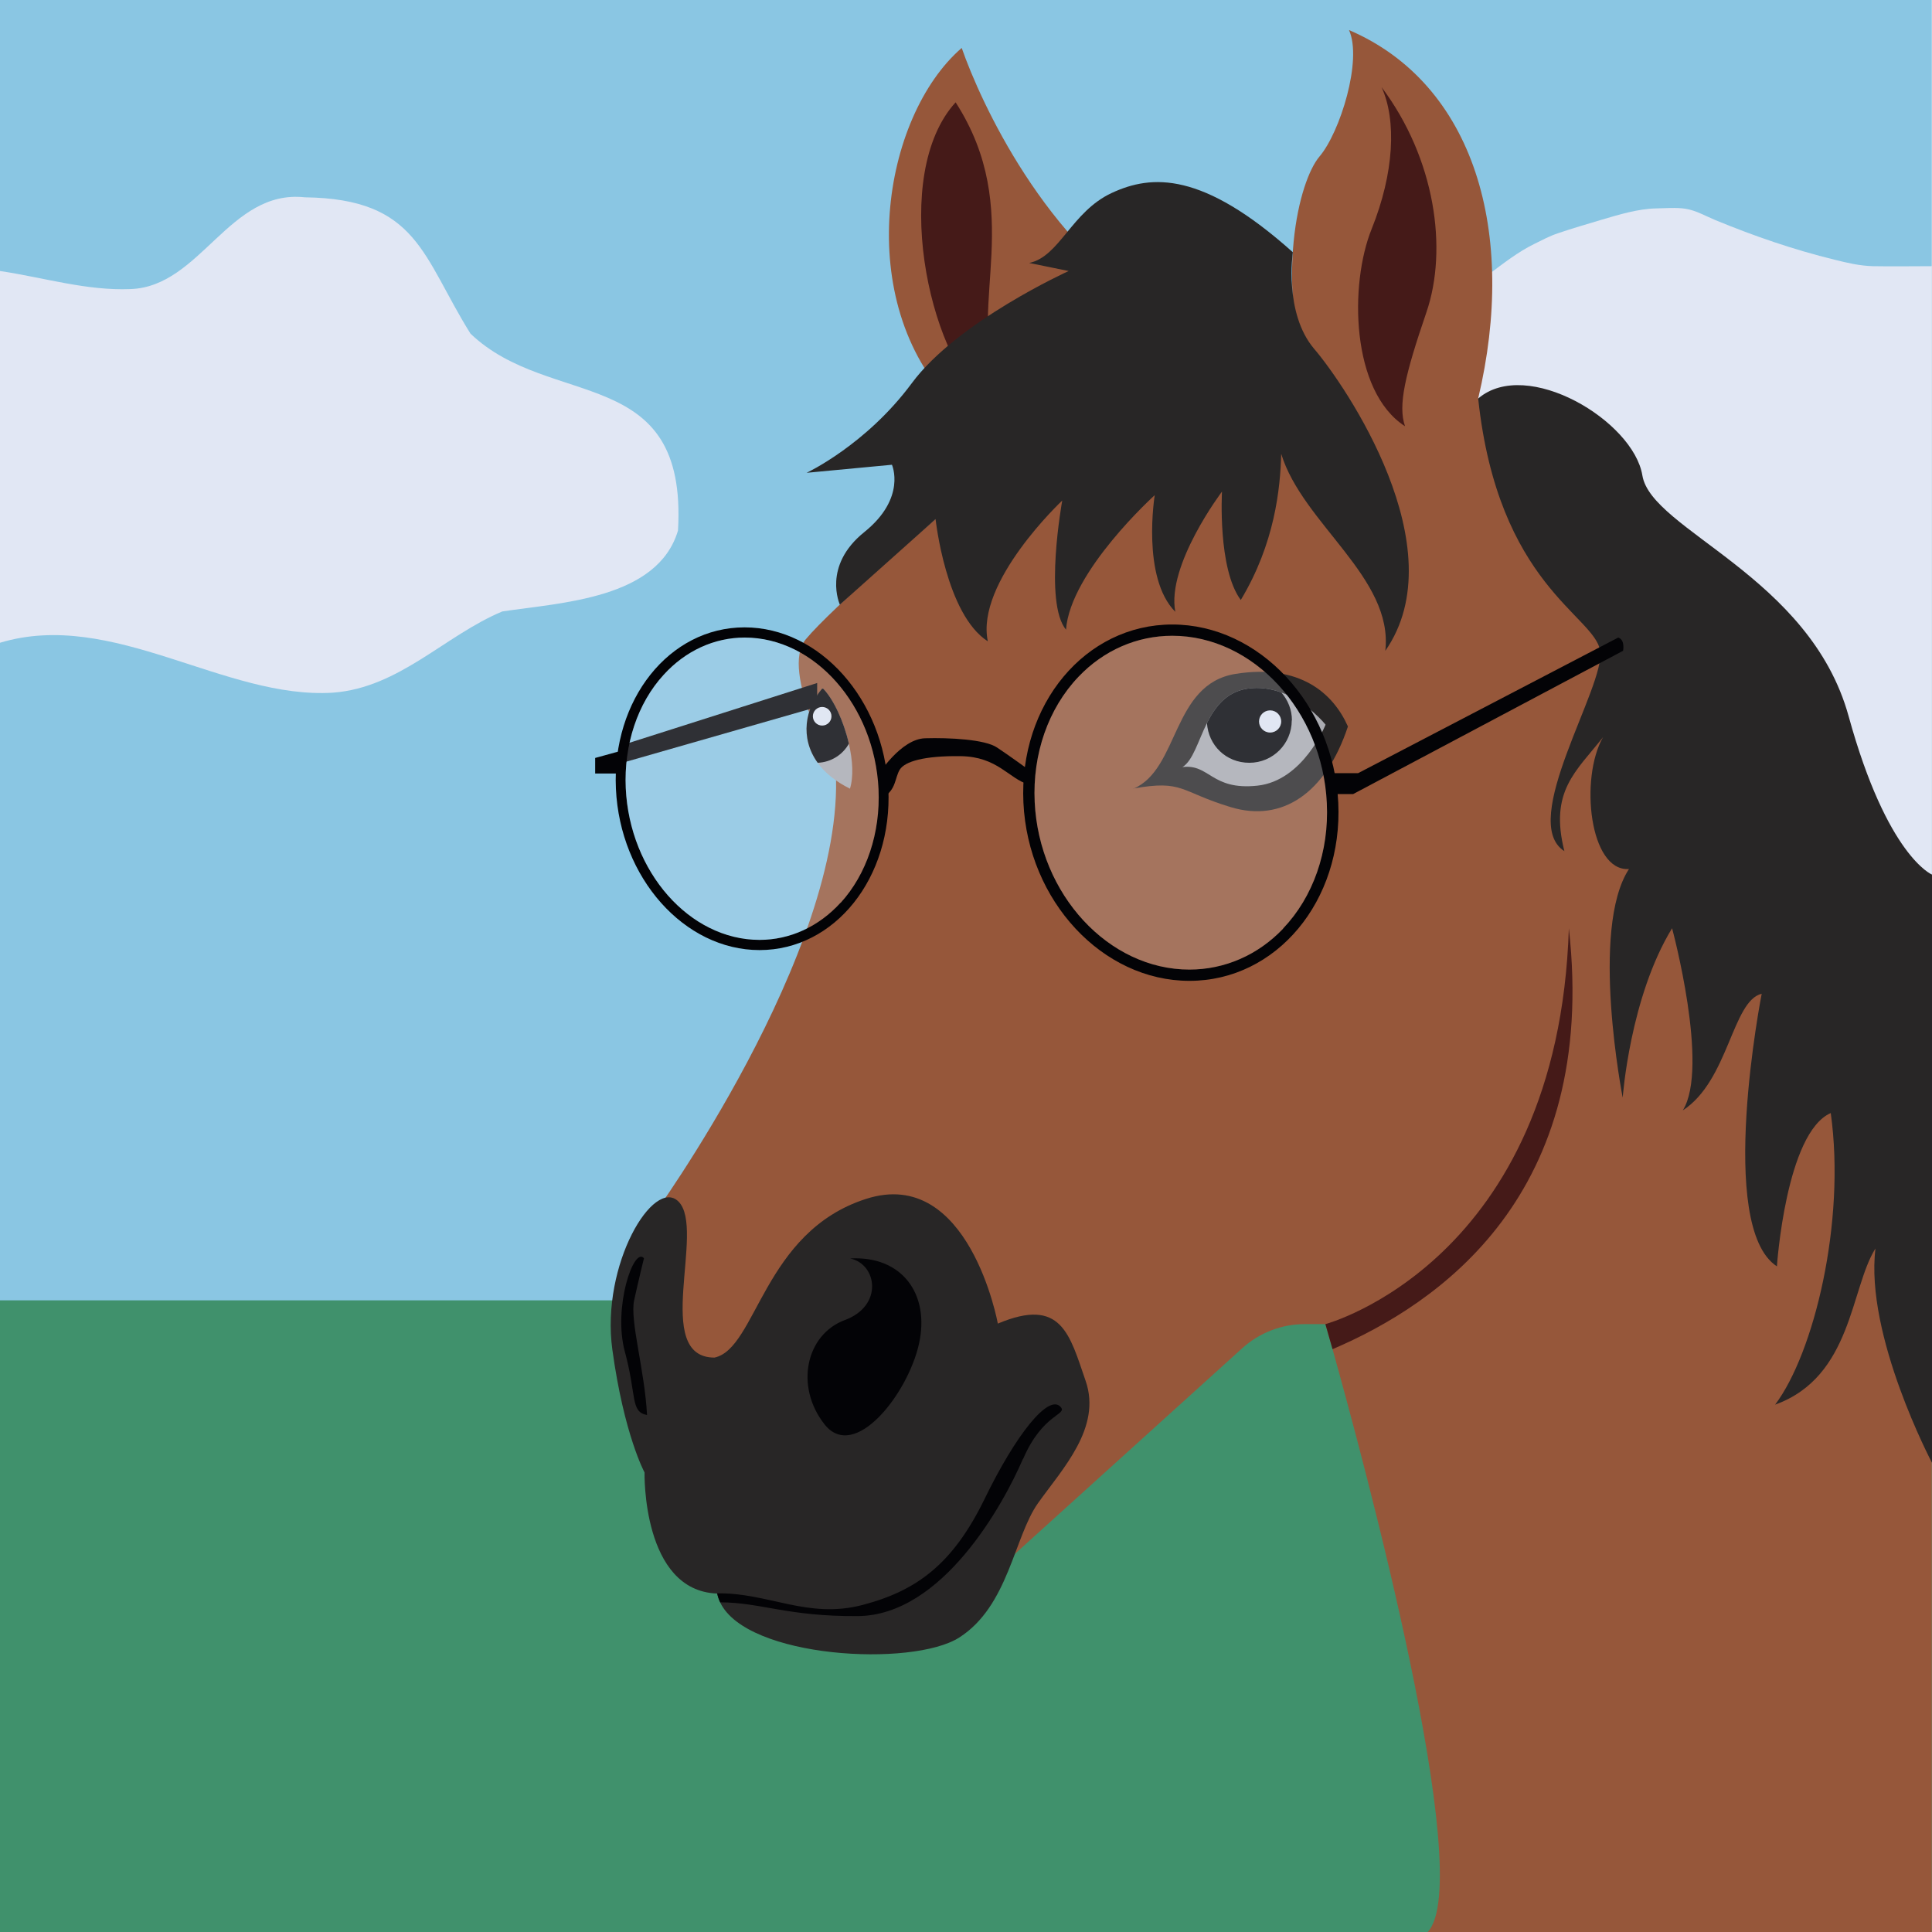 <?xml version="1.0" encoding="UTF-8"?>
<svg id="Layer_1" xmlns="http://www.w3.org/2000/svg" version="1.1" viewBox="0 0 1080 1080">
  <!-- Generator: Adobe Illustrator 29.0.0, SVG Export Plug-In . SVG Version: 2.1.0 Build 186)  -->
  <defs>
    <style>
      .st0 {
        fill: #aaabb1;
      }

      .st1 {
        fill: #96573a;
      }

      .st2 {
        fill: #030306;
      }

      .st3 {
        fill: #451a18;
      }

      .st4, .st5 {
        fill: #e1e7f4;
      }

      .st6 {
        fill: #8ac6e3;
      }

      .st5 {
        opacity: .2;
      }

      .st7 {
        fill: #40916c;
      }

      .st8 {
        fill: #282626;
      }
    </style>
  </defs>
  <rect class="st6" x="0" width="1079.9" height="1080"/>
  <rect class="st7" x="0" y="726.9" width="1079.9" height="353.1"/>
  <path class="st4" d="M0,151.5c24.3,3.6,48.3,11.1,72.9,10.1,39.3-1.3,55.1-55.9,97.5-51.3,63.2.8,65.6,33,92.6,76.2,44.6,42.7,121.5,16.2,116,110.1-11.4,38.1-64.8,40.2-98.2,45.2-32.1,13.4-57.5,42.6-94.6,45.4-60.6,3.9-123.2-46.9-186.2-27.9v-207.8Z"/>
  <path class="st4" d="M1079.9,148.5v388l-9.1-3.5c-33.1-12.8-66.7-24.3-99.8-37.2-19.5-7.6-38-16.9-57.2-25.3-26.4-11.6-54.4-20.6-79.1-35.7-8.8-5.3-19.6-10.2-27-17.3-4.4-4.3-8.3-9.3-11.9-14.3-4.2-5.8-8.2-11.6-11.4-18.1-2.6-5.3-5.1-10.7-7.7-16.1-7.1-15-12.5-30-16.3-46.1-1.9-8.3-4.2-16.9-4.2-25.4,0-7,.3-14.2,1.2-21.1,1-7.5,3.1-15.2,4.6-22.6,1.4-7,2-13.4,2.5-20.4.2-2.4.2-4.9.7-7.3.8-4,3.9-7.8,6.2-11.1,6.6-9.8,14.6-17.9,23-26.2,12.3-12.1,24.1-25.3,38-35.6,8.1-6,16.2-12.4,25.2-16.8,4.5-2.2,8.5-4.4,13.3-6,7.9-2.7,16.2-5.1,24.2-7.5,9.9-2.9,20.5-6.2,30.9-6.4,5.2-.1,11-.6,16.2.2,5.8.9,11.3,4.1,16.6,6.3,21.8,9,43.9,16.6,66.8,22.2,7.2,1.8,14,3.4,21.4,3.6,10.9.2,21.8,0,32.7,0Z"/>
  <path class="st1" d="M1079.9,581v499h-281.8c27.5-29.4-36.3-265.4-53.2-325.8-2.5-8.9-4-14-4-14h-11.7c-12.8,0-25.1,4.8-34.6,13.3l-165.7,149.9-149.7-122.6-15-100s108.3-148.9,103-249.6c0,0-31.5-56.1-16.8-73.8,14.7-17.7,72.5-67.2,72.5-67.2l9.7-64.2c-56.1-57.4-39.6-160.6,5-199.2,10.5,30.1,46.6,109.3,111.3,147.4l84.2,47.1c-21-65.2-7-120.3,4.5-133.8,11.5-13.5,24.1-54,16.5-70.7,70.2,30.1,94.2,113.3,72.2,206l253.5,358.4Z"/>
  <path class="st8" d="M580.3,840.2c-13.5,19-16.5,57.6-44.1,75.2-26.2,16.7-118.7,11.6-133.6-19.6-.8-1.6-1.3-3.2-1.7-5-42.1-1.5-40.6-67.7-40.6-67.7,0,0-11.5-21.1-18-68.7-6.5-47.6,23.2-96.6,37-82.7,15.4,15.5-15,87.2,20.1,87.2,23.6-5,27.1-70.2,84.7-88.7,57.6-18.6,73.7,69.7,73.7,69.7,35.6-15,40.1,6,49.1,32.1,9,26.1-13,49.1-26.6,68.2Z"/>
  <path class="st2" d="M571.8,815.6c-11,25.6-45.1,87.4-92.2,87.8-39.2.3-54.1-7.6-77-7.7-.8-1.6-1.3-3.2-1.7-5,28.6-.5,50.6,14.5,81.2,6.5,30.6-8,50.6-23.1,68.2-59.1,17.5-36.1,35.9-59.2,42.6-51.6,4,4.5-10,3.5-21,29.1Z"/>
  <path class="st2" d="M475.2,703.5c28.8-1.7,44.8,19.7,38.5,47.8-6.3,28.1-36.1,66.1-52.8,44.9-16.7-21.2-10.4-50.2,11.4-58.3,21.7-8,17.9-31.4,2.9-34.4Z"/>
  <path class="st2" d="M360,703.4c-5.7-6.9-17.4,27.5-10.7,52.2,6.7,24.7,3,33.7,12.4,35.4-1.3-25.1-9.7-52.8-7.2-64.2s5.5-23.5,5.5-23.5Z"/>
  <path class="st3" d="M744.9,754.2c-2.5-8.9-4-14-4-14,0,0,130.1-34.8,136.1-221.3,16.7,149.3-73.1,210.1-132.1,235.3Z"/>
  <path class="st8" d="M633.6,440.9c25.7-11,21.4-58.5,57.1-64.2,35.8-5.7,54.5,10.7,62.8,29.4-12.4,37.4-36.8,53.8-65.5,45.1-28.7-8.7-26.4-15.4-54.5-10.4Z"/>
  <path class="st0" d="M741,405.1s-12.4,31.4-38.2,34.1c-25.7,2.7-26.6-12.3-41.8-10.4,5.8-3.5,8.7-14.5,13.7-24.6,4.5-9,10.7-17.3,22.4-19.2,6.9-1.1,13.4,0,19.2,2.1,14.8,5.5,24.7,18,24.7,18Z"/>
  <path class="st2" d="M722.1,402.7c0,13.1-10.6,23.7-23.7,23.7s-22.9-9.8-23.7-22.2c4.5-9,10.7-17.3,22.4-19.2,6.9-1.1,13.4,0,19.2,2.1,3.6,4.2,5.9,9.6,5.9,15.6Z"/>
  <circle class="st4" cx="710" cy="403.3" r="6.2"/>
  <path class="st0" d="M475.2,440.9c-8.3-4.1-14.1-9-18.1-14.4-10.1-13.9-7-30.6,2.5-41.5,0,0,.1-.2.2-.3.1.1.3.3.4.4,5.8,6,11.5,18.3,14.3,30.6,2.2,9.3,2.7,18.6.6,25.3Z"/>
  <path class="st2" d="M474.6,415.6c-3.4,6.2-9.9,10.5-17.5,10.8-10.1-13.9-7-30.6,2.5-41.5.2,0,.4,0,.6.1,5.8,6,11.5,18.3,14.3,30.6Z"/>
  <circle class="st4" cx="459.6" cy="400.4" r="5.2"/>
  <path class="st3" d="M557.3,211.1c-16.5-39.6,16-93.2-23.1-153.9-36.6,40.1-15.5,140.8,17,167.4l6-13.5Z"/>
  <path class="st3" d="M785.3,238.2c-30.1-19.5-31.1-79.2-18.5-110.3,12.5-31.1,14-60.6,5.5-79.2,30.1,40.1,37.1,90.7,25.1,125.8-12,35.1-16,52.1-12,63.7Z"/>
  <path class="st8" d="M722.7,141c-50.4-45.1-78.8-43.6-101.3-33.1s-29.1,35.6-46.1,39.1l22.1,4.5s-62.1,28.1-87.7,62.7c-25.6,34.6-58.8,50.1-58.8,50.1l47.7-4.5s8.3,18.5-15.4,37.6c-23.7,19-13.7,40.6-13.7,40.6l53.5-47.8s5.7,53.3,29.2,68.3c-7-33.1,41.6-78.7,41.6-78.7,0,0-10.4,57.1,2.1,72.2,2.4-32.6,49.6-75.2,49.6-75.2,0,0-7.5,46.1,11.5,65.2-5-26.1,26.1-67.2,26.1-67.2,0,0-2.5,43.1,10.5,60.6,19-31.6,22.1-62.2,22.6-81.7,12,39.1,62.8,69.2,58.2,110.1,40-57.4-22.6-148.7-39.7-168.7s-12-54.1-12-54.1Z"/>
  <path class="st8" d="M826.4,222.7c27.1-23.1,86.7,12.5,91.7,43.1s93.7,56.2,115.3,134.6c21.6,78.4,46.6,88.5,46.6,88.5v328.8s-37.6-71.2-31.6-119.8c-14,22.1-13,71.8-56.1,87.3,21.6-28.6,39.6-101.8,31.1-163-25.1,11-30.1,85.7-30.1,85.7-34.1-22.1-8.5-152.4-8.5-152.4-16.5,4-18.5,48.6-44.1,65.2,15-24.1-6-101.8-6-101.8-23.6,38.6-27.6,94.7-27.6,94.7,0,0-18.5-94.2,3.5-127.8-22.1,1.5-27.6-50.8-14.5-73.7-15,19.1-30.1,30.1-21.6,63.7-26.1-16.5,23.1-92.2,20-112s-57.1-36.9-68.2-141.1Z"/>
  <path class="st2" d="M748.1,448.7c-2.7-55-44.2-99.6-92.8-99.6s-85.8,44.6-83.2,99.6c2.6,55,44.2,99.6,92.8,99.6s85.8-44.6,83.2-99.6ZM717.3,519.1c-14.1,14.8-32.7,22.9-52.4,22.9-45.2,0-84-42-86.5-93.6-1.3-26.9,7.6-52.4,24.5-70.1,14.1-14.8,32.7-22.9,52.4-22.9,45.2,0,84,42,86.4,93.6,1.3,26.9-7.6,52.4-24.5,70.1Z"/>
  <path class="st2" d="M496.5,440.9c-2.3-49.8-38.2-90.2-80.3-90.2s-74.2,40.4-71.9,90.2c2.3,49.8,38.2,90.2,80.3,90.2s74.3-40.4,72-90.2ZM469.9,504.6c-12.2,13.4-28.3,20.8-45.3,20.8-39.1,0-72.6-38-74.8-84.8-1.1-24.3,6.6-47.5,21.2-63.4,12.2-13.4,28.3-20.8,45.3-20.8,39.1,0,72.6,38,74.8,84.8,1.1,24.3-6.6,47.5-21.2,63.5Z"/>
  <path class="st2" d="M741.9,432.2h17.3l145.4-75.8c4,1.3,2.7,7.4,2.7,7.4l-150.9,80.1h-13.1l-1.3-11.7Z"/>
  <path class="st2" d="M491.1,432.9s12.5-19.8,26-20.2c13.5-.4,33.6.6,40.3,5.2,6.8,4.5,17.5,12.3,17.5,12.3v8.3c-11-3.3-17.3-15.5-37.8-15.8-20.5-.3-31.3,3-34.1,7.5-2.8,4.5-2,11.3-9.3,15.5l-2.7-12.8Z"/>
  <polygon class="st2" points="346.8 432.4 332.7 432.4 332.7 423.7 348.3 419.4 346.8 432.4"/>
  <polygon class="st2" points="349.7 415.9 456.8 381.8 456.8 395.2 349.7 425.9 349.7 415.9"/>
  <path class="st5" d="M469.9,504.6c-12.2,13.4-28.3,20.8-45.3,20.8-39.1,0-72.6-38-74.8-84.8-1.1-24.3,6.6-47.5,21.2-63.4,12.2-13.4,28.3-20.8,45.3-20.8,39.1,0,72.6,38,74.8,84.8,1.1,24.3-6.6,47.5-21.2,63.5Z"/>
  <path class="st5" d="M717.3,519.1c-14.1,14.8-32.7,22.9-52.4,22.9-45.2,0-84-42-86.5-93.6-1.3-26.9,7.6-52.4,24.5-70.1,14.1-14.8,32.7-22.9,52.4-22.9,45.2,0,84,42,86.4,93.6,1.3,26.9-7.6,52.4-24.5,70.1Z"/>
</svg>